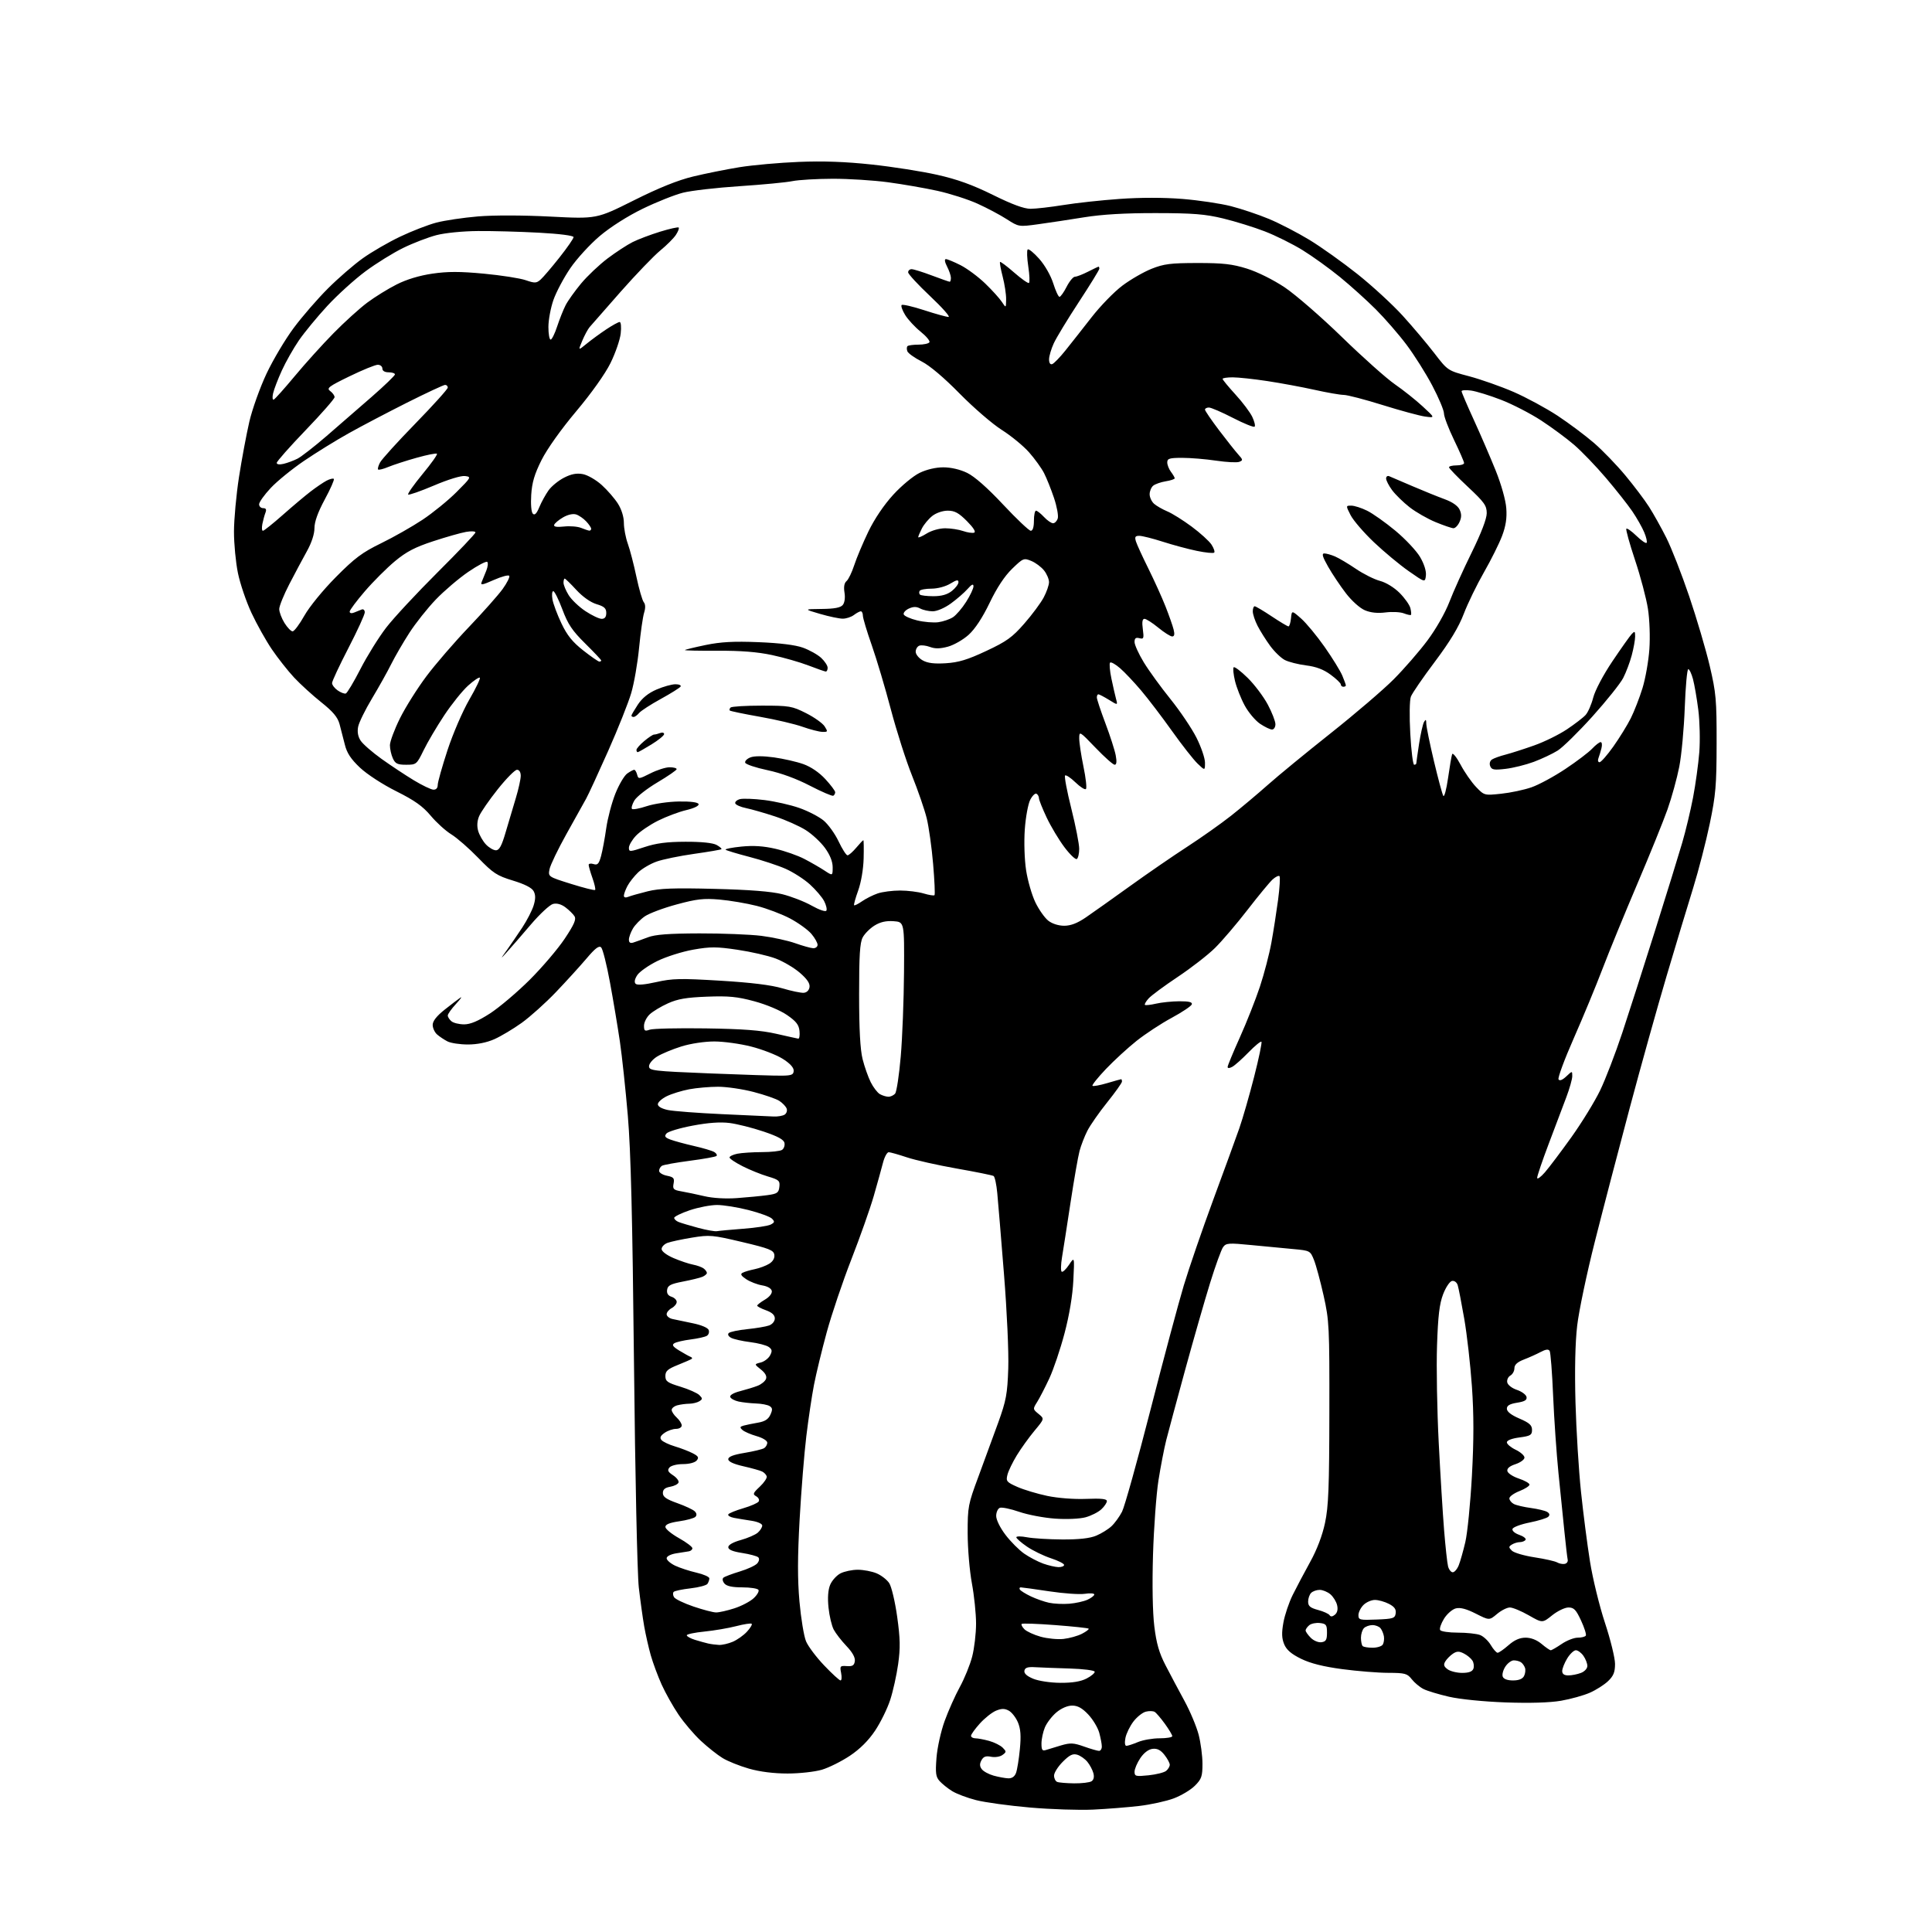 <?xml version="1.0" encoding="UTF-8" standalone="no"?>
<svg 
  version="1.1" 
  xmlns="http://www.w3.org/2000/svg" 
  xmlns:xlink="http://www.w3.org/1999/xlink" 
  xmlns:svg="http://www.w3.org/2000/svg"
  xmlns:rdf="http://www.w3.org/1999/02/22-rdf-syntax-ns#"
  xmlns:cc="http://creativecommons.org/ns#"
  xmlns:dc="http://purl.org/dc/elements/1.1/"
  viewBox="0 0 768 768"
  width="768"
  height="768"
>
<style>svg {background-color: white; }</style>"
<path stroke="none" fill="black" fill-rule="evenodd" d="M434.50,719.35C429.00,719.61 417.72,719.24 409.44,718.52C401.16,717.80 391.52,716.48 388.02,715.58C384.52,714.69 380.25,713.08 378.52,712.01C376.78,710.94 374.55,709.15 373.54,708.04C371.99,706.33 371.80,704.90 372.27,698.76C372.58,694.74 374.03,688.20 375.52,684.10C376.99,680.04 379.71,673.96 381.55,670.60C383.39,667.25 385.60,661.82 386.45,658.54C387.30,655.26 388.00,649.36 388.00,645.42C388.00,641.48 387.25,634.27 386.34,629.38C385.43,624.50 384.67,615.55 384.66,609.50C384.65,598.99 384.84,597.99 388.93,587.00C391.28,580.67 394.82,571.00 396.81,565.50C399.98,556.69 400.45,554.13 400.80,544.00C401.02,537.48 400.28,521.23 399.10,506.50C397.96,492.20 396.76,477.69 396.43,474.26C396.11,470.83 395.45,467.78 394.97,467.48C394.48,467.18 387.88,465.84 380.29,464.51C372.71,463.17 363.80,461.17 360.50,460.06C357.20,458.96 353.95,458.04 353.29,458.02C352.62,458.01 351.59,459.91 350.99,462.25C350.39,464.59 348.73,470.55 347.31,475.50C345.88,480.45 341.89,491.74 338.44,500.59C334.99,509.44 330.58,522.49 328.64,529.59C326.70,536.69 324.42,546.10 323.57,550.50C322.72,554.90 321.35,564.07 320.53,570.87C319.70,577.67 318.51,592.52 317.87,603.87C317.03,618.98 317.01,627.75 317.80,636.65C318.40,643.33 319.57,650.44 320.41,652.44C321.24,654.44 324.49,658.76 327.62,662.04C330.74,665.32 333.67,668.00 334.13,668.00C334.58,668.00 334.68,666.67 334.36,665.05C333.81,662.29 333.96,662.11 336.63,662.30C338.89,662.46 339.56,662.04 339.81,660.32C340.01,658.89 338.86,656.81 336.48,654.32C334.48,652.22 332.20,649.27 331.41,647.78C330.62,646.28 329.69,642.36 329.35,639.07C328.94,635.13 329.16,632.02 330.00,629.99C330.71,628.30 332.55,626.25 334.09,625.45C335.64,624.65 338.74,624.00 340.98,624.00C343.23,624.00 346.59,624.64 348.45,625.42C350.32,626.20 352.58,627.96 353.49,629.34C354.39,630.72 355.81,636.72 356.64,642.67C357.86,651.39 357.93,655.06 357.03,661.50C356.41,665.90 354.99,672.32 353.86,675.77C352.74,679.21 350.04,684.70 347.86,687.97C345.23,691.90 341.86,695.26 337.85,697.94C334.52,700.16 329.51,702.66 326.72,703.49C323.91,704.32 317.80,705.00 313.07,705.00C307.58,705.00 302.05,704.30 297.71,703.06C293.98,701.99 289.26,700.10 287.22,698.84C285.17,697.59 281.30,694.52 278.62,692.03C275.94,689.54 271.95,684.86 269.76,681.64C267.57,678.41 264.53,673.01 263.01,669.64C261.49,666.26 259.55,661.02 258.69,658.00C257.84,654.98 256.66,649.80 256.08,646.50C255.50,643.20 254.53,636.23 253.93,631.00C253.33,625.68 252.48,586.53 252.02,542.00C251.41,483.49 250.76,457.48 249.57,443.50C248.68,433.05 247.26,419.77 246.41,414.00C245.56,408.23 243.80,397.70 242.49,390.61C241.19,383.52 239.60,377.22 238.97,376.61C238.12,375.79 236.62,376.92 233.17,381.00C230.61,384.02 225.13,390.04 221.01,394.36C216.88,398.68 210.74,404.19 207.37,406.61C203.99,409.03 199.10,411.95 196.50,413.10C193.48,414.44 189.67,415.20 186.00,415.20C182.83,415.20 179.18,414.65 177.87,413.97C176.57,413.30 174.71,412.06 173.75,411.22C172.79,410.38 172.00,408.66 172.00,407.41C172.00,405.89 173.58,403.88 176.75,401.36C179.36,399.29 182.18,397.14 183.00,396.59C183.82,396.04 183.04,397.16 181.25,399.09C179.46,401.02 178.00,403.08 178.00,403.68C178.00,404.27 178.66,405.31 179.47,405.98C180.28,406.65 182.55,407.20 184.50,407.20C186.99,407.20 190.06,405.90 194.78,402.86C198.47,400.47 205.57,394.46 210.55,389.51C215.52,384.55 221.79,377.19 224.48,373.15C228.26,367.47 229.14,365.45 228.36,364.20C227.80,363.32 226.18,361.73 224.76,360.67C223.10,359.43 221.34,358.95 219.84,359.33C218.55,359.65 214.57,363.35 211.00,367.54C207.43,371.73 203.21,376.59 201.63,378.33C198.75,381.50 198.75,381.50 201.48,377.69C202.97,375.59 205.74,371.54 207.63,368.69C209.51,365.83 211.54,361.88 212.14,359.90C212.93,357.30 212.92,355.73 212.13,354.25C211.42,352.91 208.57,351.46 203.89,350.04C197.52,348.10 196.04,347.13 190.12,341.03C186.48,337.27 181.67,333.07 179.43,331.69C177.18,330.32 173.49,326.97 171.21,324.25C168.04,320.47 164.83,318.19 157.53,314.54C152.08,311.82 145.88,307.78 143.08,305.14C139.46,301.71 137.89,299.32 137.08,296.00C136.47,293.52 135.52,289.84 134.97,287.82C134.22,285.08 132.36,282.87 127.70,279.16C124.26,276.42 119.41,272.00 116.92,269.34C114.44,266.68 110.46,261.63 108.07,258.12C105.69,254.61 102.04,248.08 99.96,243.62C97.87,239.15 95.45,232.03 94.58,227.79C93.71,223.55 93.00,216.13 93.01,211.29C93.02,206.46 93.91,196.72 95.00,189.65C96.10,182.58 97.95,172.68 99.11,167.65C100.28,162.62 103.37,154.00 105.96,148.50C108.56,143.00 113.43,134.82 116.78,130.33C120.13,125.83 126.22,118.81 130.32,114.71C134.41,110.62 140.66,105.20 144.20,102.68C147.74,100.15 154.44,96.27 159.07,94.07C163.71,91.86 170.20,89.34 173.50,88.48C176.80,87.62 184.22,86.52 190.00,86.03C196.22,85.51 207.98,85.54 218.84,86.10C237.18,87.04 237.18,87.04 251.90,79.68C261.95,74.65 269.46,71.63 275.56,70.16C280.48,68.97 288.77,67.31 294.00,66.46C299.23,65.62 309.80,64.67 317.50,64.36C327.18,63.96 336.12,64.28 346.50,65.40C354.75,66.28 366.45,68.12 372.50,69.48C380.50,71.27 386.55,73.46 394.68,77.47C402.36,81.27 407.05,83.00 409.68,83.00C411.78,82.99 417.65,82.32 422.73,81.50C427.80,80.67 437.88,79.58 445.12,79.07C453.37,78.48 462.68,78.49 470.06,79.08C476.53,79.61 485.21,80.90 489.34,81.96C493.47,83.02 500.27,85.30 504.45,87.04C508.62,88.78 515.85,92.52 520.51,95.35C525.17,98.18 533.78,104.32 539.64,108.98C545.50,113.65 553.57,121.07 557.58,125.48C561.59,129.89 567.26,136.61 570.18,140.41C575.50,147.33 575.50,147.33 584.00,149.57C588.67,150.81 596.64,153.62 601.70,155.81C606.75,158.01 614.63,162.27 619.20,165.28C623.76,168.30 630.28,173.18 633.69,176.13C637.09,179.08 642.68,184.87 646.10,188.99C649.53,193.11 653.77,198.73 655.53,201.49C657.29,204.24 660.38,209.78 662.39,213.78C664.41,217.79 668.50,228.24 671.48,237.02C674.45,245.79 678.13,258.26 679.65,264.73C682.16,275.44 682.41,278.22 682.38,295.50C682.36,312.24 682.03,316.05 679.64,327.50C678.15,334.65 675.18,346.12 673.05,353.00C670.91,359.88 666.16,375.62 662.49,388.00C658.82,400.38 652.22,424.00 647.82,440.50C643.42,457.00 637.19,480.85 633.99,493.50C630.78,506.15 627.61,521.23 626.95,527.00C626.16,533.77 625.93,544.61 626.28,557.50C626.59,568.50 627.57,584.48 628.47,593.00C629.36,601.52 630.97,614.02 632.05,620.76C633.12,627.50 635.80,638.46 638.00,645.11C640.20,651.77 642.00,659.11 642.00,661.42C642.00,664.70 641.40,666.20 639.25,668.26C637.74,669.71 634.48,671.79 632.00,672.88C629.52,673.97 624.37,675.41 620.55,676.07C616.09,676.84 608.22,677.08 598.55,676.74C589.85,676.43 580.34,675.48 576.00,674.48C571.88,673.53 567.30,672.15 565.84,671.40C564.37,670.65 562.28,668.91 561.19,667.52C559.40,665.24 558.52,665.00 551.86,664.98C547.81,664.97 539.58,664.31 533.56,663.51C526.05,662.51 520.93,661.22 517.21,659.40C513.34,657.51 511.42,655.86 510.49,653.63C509.51,651.27 509.43,649.14 510.17,645.00C510.71,641.98 512.38,637.02 513.88,634.00C515.38,630.98 518.51,625.06 520.83,620.86C523.52,616.00 525.66,610.37 526.72,605.36C528.10,598.89 528.40,591.15 528.44,561.50C528.50,527.29 528.38,524.98 526.16,515.04C524.87,509.29 523.15,502.91 522.33,500.87C520.86,497.20 520.74,497.13 514.17,496.53C510.50,496.20 503.00,495.48 497.50,494.94C488.41,494.04 487.39,494.12 486.21,495.73C485.49,496.70 483.16,503.12 481.03,510.00C478.90,516.88 474.45,532.40 471.13,544.50C467.82,556.60 464.43,569.20 463.59,572.50C462.76,575.80 461.37,583.00 460.50,588.50C459.64,594.00 458.67,607.27 458.34,618.00C457.98,629.99 458.18,640.97 458.86,646.50C459.69,653.31 460.78,657.08 463.33,662.00C465.18,665.58 468.54,671.91 470.81,676.07C473.08,680.23 475.62,686.29 476.47,689.53C477.31,692.77 478.00,697.99 478.00,701.13C478.00,706.15 477.63,707.21 474.99,709.85C473.34,711.51 469.54,713.78 466.55,714.90C463.56,716.01 457.37,717.37 452.81,717.90C448.24,718.43 440.00,719.09 434.50,719.35zM427.00,708.91C430.02,708.94 433.12,708.57 433.89,708.09C434.77,707.53 435.04,706.36 434.64,704.86C434.29,703.56 433.22,701.54 432.25,700.36C431.29,699.18 429.48,697.91 428.23,697.53C426.45,697.00 425.18,697.62 422.48,700.32C420.56,702.24 419.00,704.71 419.00,705.82C419.00,706.93 419.56,708.06 420.25,708.34C420.94,708.62 423.98,708.87 427.00,708.91zM400.77,706.91C402.27,706.97 403.34,706.23 403.89,704.75C404.35,703.51 405.03,699.28 405.41,695.34C405.93,690.02 405.73,687.28 404.64,684.67C403.83,682.74 402.19,680.64 400.99,680.00C399.33,679.11 398.14,679.12 395.92,680.03C394.33,680.69 391.44,682.98 389.51,685.12C387.58,687.26 386.00,689.45 386.00,690.00C386.00,690.55 386.79,691.00 387.75,691.01C388.71,691.01 391.17,691.48 393.22,692.04C395.26,692.61 397.67,693.82 398.58,694.72C400.10,696.25 400.10,696.46 398.49,697.63C397.52,698.34 395.52,698.65 393.97,698.34C391.86,697.92 390.93,698.27 390.13,699.76C389.37,701.18 389.41,702.16 390.29,703.30C390.95,704.17 393.07,705.31 395.00,705.85C396.93,706.38 399.52,706.86 400.77,706.91zM456.57,705.71C459.63,705.39 462.78,704.60 463.57,703.94C464.36,703.29 465.00,702.20 465.00,701.51C465.00,700.83 464.05,699.06 462.88,697.58C461.37,695.66 460.02,694.98 458.17,695.19C456.53,695.39 454.72,696.76 453.28,698.90C452.03,700.77 451.00,703.19 451.00,704.29C451.00,706.11 451.48,706.23 456.57,705.71zM415.75,695.66C416.71,695.34 419.43,694.52 421.80,693.82C425.49,692.74 426.77,692.80 430.93,694.28C433.59,695.23 436.27,696.00 436.88,696.00C437.50,696.00 438.00,695.21 437.99,694.25C437.99,693.29 437.52,690.83 436.96,688.78C436.39,686.73 434.42,683.47 432.59,681.53C430.19,678.99 428.41,678.00 426.21,678.00C424.35,678.00 421.90,679.06 419.94,680.70C418.17,682.19 416.11,684.88 415.36,686.67C414.61,688.47 414.00,691.35 414.00,693.08C414.00,695.63 414.33,696.12 415.75,695.66zM447.75,694.00C448.30,694.00 450.37,693.33 452.35,692.50C454.32,691.67 458.20,691.00 460.97,691.00C463.74,691.00 466.00,690.62 466.00,690.15C466.00,689.68 464.68,687.48 463.07,685.25C461.45,683.02 459.63,680.89 459.01,680.51C458.39,680.12 456.81,680.08 455.49,680.41C454.17,680.74 451.95,682.51 450.55,684.34C449.16,686.17 447.73,689.09 447.38,690.83C447.01,692.70 447.16,694.00 447.75,694.00zM421.50,668.95C426.28,668.98 429.58,668.44 431.91,667.25C433.78,666.29 435.24,665.06 435.16,664.53C435.07,663.99 430.61,663.42 425.25,663.26C419.89,663.10 413.71,662.87 411.52,662.74C408.53,662.56 407.47,662.90 407.22,664.12C407.01,665.21 408.17,666.27 410.70,667.32C412.86,668.22 417.52,668.92 421.50,668.95zM601.43,668.00C603.75,668.00 605.23,667.41 605.83,666.25C606.32,665.29 606.50,663.83 606.21,663.00C605.93,662.17 605.21,661.17 604.60,660.77C604.00,660.36 602.72,660.02 601.77,660.02C600.82,660.01 599.31,661.12 598.41,662.49C597.51,663.86 597.04,665.66 597.36,666.49C597.72,667.44 599.24,668.00 601.43,668.00zM623.43,666.00C624.77,666.00 627.02,665.56 628.43,665.02C629.88,664.48 631.00,663.26 631.00,662.25C631.00,661.26 630.30,659.44 629.44,658.22C628.59,657.00 627.23,656.00 626.43,656.00C625.63,656.00 624.08,657.46 622.99,659.25C621.90,661.04 621.01,663.29 621.00,664.25C621.00,665.44 621.78,666.00 623.43,666.00zM581.22,665.00C583.86,665.00 585.26,664.49 585.69,663.36C586.04,662.46 585.87,661.00 585.31,660.11C584.76,659.23 583.23,657.95 581.91,657.29C580.01,656.33 579.12,656.34 577.56,657.37C576.49,658.09 575.14,659.45 574.56,660.39C573.73,661.74 573.93,662.44 575.44,663.56C576.51,664.35 579.11,665.00 581.22,665.00zM595.33,657.00C595.83,657.00 597.77,655.65 599.65,654.00C602.01,651.93 604.12,651.00 606.46,651.00C608.61,651.00 610.93,651.91 612.82,653.50C614.45,654.88 616.09,656.00 616.45,656.00C616.81,656.00 618.76,654.88 620.79,653.50C622.81,652.12 625.68,651.00 627.17,651.00C628.66,651.00 630.11,650.63 630.39,650.18C630.67,649.73 629.81,647.03 628.49,644.18C626.50,639.88 625.65,639.00 623.49,639.00C622.05,639.00 619.14,640.40 617.01,642.11C613.14,645.22 613.14,645.22 607.70,642.11C604.70,640.40 601.33,639.00 600.20,639.00C599.08,639.00 596.77,640.16 595.09,641.58C592.02,644.16 592.02,644.16 586.64,641.44C582.93,639.56 580.48,638.91 578.72,639.36C577.31,639.71 575.20,641.56 574.01,643.48C572.83,645.40 572.14,647.42 572.49,647.98C572.83,648.54 575.99,649.00 579.49,649.00C583.00,649.00 586.98,649.42 588.34,649.94C589.70,650.46 591.63,652.26 592.62,653.94C593.62,655.62 594.84,657.00 595.33,657.00zM545.61,655.00C547.41,655.00 549.23,654.44 549.67,653.75C550.10,653.06 550.30,651.60 550.13,650.50C549.95,649.40 549.34,647.94 548.78,647.25C548.22,646.56 546.78,646.00 545.58,646.00C544.38,646.00 542.86,646.54 542.20,647.20C541.54,647.86 541.00,649.58 541.00,651.03C541.00,652.48 541.30,653.97 541.67,654.33C542.03,654.70 543.81,655.00 545.61,655.00zM285.78,653.88C287.04,653.95 289.51,653.38 291.28,652.63C293.05,651.87 295.59,650.08 296.92,648.63C298.25,647.19 299.10,645.77 298.81,645.48C298.52,645.19 295.76,645.61 292.68,646.41C289.59,647.21 283.91,648.18 280.04,648.57C276.17,648.95 273.00,649.62 273.00,650.05C273.00,650.49 274.46,651.30 276.25,651.86C278.04,652.41 280.40,653.07 281.50,653.32C282.60,653.57 284.53,653.82 285.78,653.88zM525.31,652.81C527.09,652.56 527.50,651.84 527.50,649.00C527.50,645.91 527.17,645.46 524.69,645.18C523.14,645.00 521.23,645.39 520.44,646.05C519.65,646.71 519.00,647.64 519.00,648.12C519.00,648.61 519.93,649.93 521.06,651.06C522.21,652.21 524.09,652.99 525.31,652.81zM422.77,651.50C425.11,651.24 428.42,650.32 430.11,649.44C431.80,648.57 432.99,647.66 432.75,647.42C432.51,647.17 426.54,646.54 419.48,646.00C412.42,645.46 406.42,645.25 406.13,645.53C405.85,645.82 406.34,646.77 407.23,647.66C408.12,648.54 411.01,649.88 413.67,650.62C416.33,651.36 420.42,651.76 422.77,651.50zM547.25,643.79C553.84,643.53 554.53,643.30 554.81,641.31C555.04,639.71 554.30,638.69 552.11,637.56C550.45,636.70 547.95,636.00 546.55,636.00C545.15,636.00 543.10,636.90 542.00,638.00C540.90,639.10 540.00,640.92 540.00,642.04C540.00,643.94 540.52,644.07 547.25,643.79zM530.65,641.87C531.61,641.08 531.92,639.74 531.52,638.07C531.19,636.66 529.98,634.71 528.85,633.75C527.71,632.79 525.79,632.00 524.59,632.00C523.39,632.00 521.86,632.54 521.20,633.20C520.54,633.86 520.00,635.42 520.00,636.66C520.00,638.45 520.83,639.15 523.96,639.99C526.13,640.57 528.20,641.51 528.55,642.08C528.96,642.75 529.68,642.68 530.65,641.87zM284.64,640.97C285.81,640.99 289.08,640.25 291.91,639.34C294.74,638.43 298.19,636.62 299.58,635.33C300.97,634.05 301.84,632.54 301.50,632.00C301.16,631.45 298.26,631.00 295.06,631.00C291.04,631.00 288.85,630.52 287.96,629.46C287.22,628.56 287.06,627.59 287.59,627.14C288.09,626.72 291.04,625.61 294.14,624.67C297.24,623.73 300.35,622.28 301.05,621.44C301.80,620.53 301.95,619.56 301.41,619.05C300.91,618.58 298.02,617.80 295.00,617.33C291.24,616.75 289.50,616.02 289.50,615.02C289.50,614.13 291.42,613.03 294.50,612.18C297.25,611.41 300.29,610.09 301.25,609.24C302.21,608.39 303.00,607.12 303.00,606.43C303.00,605.72 301.16,604.90 298.75,604.53C296.41,604.18 293.26,603.66 291.74,603.37C290.22,603.07 289.22,602.45 289.51,601.98C289.80,601.52 292.48,600.42 295.47,599.55C298.45,598.68 301.21,597.47 301.59,596.86C301.97,596.24 301.53,595.32 300.61,594.80C299.13,593.98 299.31,593.52 302.06,590.95C303.77,589.34 305.00,587.49 304.78,586.84C304.56,586.18 303.73,585.32 302.94,584.94C302.15,584.55 298.80,583.61 295.50,582.86C291.57,581.97 289.50,581.00 289.50,580.06C289.50,579.06 291.50,578.28 296.00,577.54C299.57,576.94 303.06,576.10 303.75,575.67C304.44,575.24 305.00,574.25 305.00,573.48C305.00,572.69 303.15,571.56 300.75,570.88C298.41,570.21 295.89,569.12 295.14,568.44C294.00,567.41 294.09,567.12 295.64,566.69C296.66,566.41 299.21,565.89 301.30,565.53C304.03,565.07 305.41,564.19 306.24,562.37C307.16,560.35 307.10,559.68 305.94,558.94C305.15,558.44 302.70,557.97 300.50,557.90C298.30,557.82 295.19,557.48 293.58,557.13C291.98,556.78 290.49,555.96 290.27,555.31C290.03,554.60 291.63,553.66 294.19,553.01C296.56,552.40 299.71,551.44 301.18,550.86C302.65,550.29 304.14,549.07 304.49,548.16C304.91,547.07 304.22,545.79 302.46,544.39C299.80,542.27 299.80,542.27 302.37,541.62C303.79,541.27 305.46,540.00 306.10,538.82C307.04,537.06 306.95,536.43 305.59,535.44C304.67,534.77 301.35,533.90 298.21,533.51C295.07,533.12 291.66,532.35 290.64,531.81C289.54,531.22 289.15,530.45 289.69,529.91C290.18,529.42 293.49,528.72 297.04,528.36C300.59,528.00 304.51,527.34 305.75,526.88C307.04,526.40 308.00,525.21 308.00,524.09C308.00,522.76 306.88,521.72 304.50,520.86C302.57,520.17 301.00,519.34 301.00,519.01C301.00,518.69 302.38,517.62 304.06,516.63C305.88,515.55 306.98,514.16 306.80,513.18C306.60,512.17 305.12,511.31 302.99,510.96C301.07,510.64 298.23,509.55 296.67,508.53C294.61,507.17 294.20,506.47 295.17,505.95C295.90,505.55 298.07,504.91 300.00,504.52C301.93,504.12 304.54,503.14 305.81,502.34C307.28,501.41 308.01,500.11 307.81,498.78C307.54,496.97 305.78,496.27 295.00,493.72C283.19,490.93 282.09,490.83 275.06,491.98C270.97,492.65 266.58,493.59 265.31,494.07C264.04,494.56 263.00,495.65 263.00,496.51C263.00,497.42 264.98,498.92 267.75,500.11C270.36,501.23 273.85,502.40 275.50,502.71C277.15,503.03 279.06,503.72 279.75,504.26C280.44,504.80 281.00,505.59 281.00,506.02C281.00,506.44 280.21,507.12 279.25,507.54C278.29,507.95 274.80,508.81 271.50,509.44C266.60,510.38 265.44,510.98 265.19,512.71C264.98,514.13 265.56,515.04 266.94,515.48C268.07,515.84 269.00,516.76 269.00,517.53C269.00,518.30 268.10,519.41 267.00,520.00C265.90,520.59 265.00,521.68 265.00,522.43C265.00,523.17 266.01,524.02 267.25,524.31C268.49,524.60 272.12,525.36 275.31,526.00C278.74,526.69 281.37,527.79 281.71,528.69C282.03,529.52 281.71,530.56 280.99,531.00C280.28,531.45 277.40,532.09 274.59,532.45C271.78,532.80 268.85,533.48 268.07,533.95C266.98,534.63 267.44,535.30 270.08,536.91C271.96,538.05 273.95,539.16 274.50,539.36C275.05,539.56 275.27,539.92 275.00,540.15C274.73,540.38 272.25,541.47 269.50,542.57C265.42,544.20 264.50,545.01 264.50,546.99C264.50,549.09 265.32,549.67 270.50,551.24C273.80,552.25 277.17,553.75 278.00,554.57C279.33,555.91 279.33,556.18 278.00,557.02C277.18,557.54 275.38,557.98 274.00,558.00C272.62,558.01 270.49,558.30 269.25,558.63C268.01,558.96 267.00,559.79 267.00,560.46C267.00,561.14 267.90,562.50 269.00,563.50C270.10,564.50 271.00,565.92 271.00,566.65C271.00,567.39 269.98,568.00 268.72,568.00C267.47,568.00 265.42,568.72 264.17,569.59C262.52,570.75 262.19,571.52 262.94,572.43C263.51,573.11 265.89,574.25 268.24,574.95C270.58,575.65 273.77,576.87 275.32,577.67C277.61,578.85 277.92,579.39 276.95,580.56C276.25,581.40 273.98,582.00 271.50,582.00C269.11,582.00 266.74,582.60 266.10,583.37C265.21,584.45 265.52,585.11 267.54,586.44C268.96,587.37 269.95,588.66 269.73,589.31C269.51,589.97 268.02,590.73 266.42,591.01C264.34,591.37 263.50,592.09 263.50,593.51C263.50,595.02 264.86,595.97 269.23,597.52C272.38,598.64 275.50,600.10 276.18,600.78C276.97,601.57 277.06,602.34 276.42,602.98C275.89,603.51 272.98,604.31 269.97,604.74C266.22,605.28 264.50,605.98 264.50,606.98C264.50,607.78 266.95,609.79 269.94,611.46C272.93,613.13 275.31,614.95 275.24,615.50C275.17,616.05 274.52,616.58 273.80,616.68C273.09,616.78 270.81,617.14 268.75,617.48C266.59,617.83 265.00,618.66 265.00,619.43C265.00,620.17 266.52,621.49 268.38,622.38C270.24,623.26 274.06,624.51 276.88,625.16C279.70,625.81 281.99,626.83 281.98,627.42C281.98,628.01 281.64,628.99 281.23,629.60C280.83,630.20 277.81,631.01 274.51,631.39C271.22,631.76 268.20,632.40 267.81,632.79C267.41,633.19 267.47,634.14 267.94,634.90C268.41,635.66 271.87,637.33 275.64,638.61C279.42,639.90 283.46,640.96 284.64,640.97zM425.05,637.51C427.55,637.31 430.81,636.59 432.30,635.91C433.78,635.23 435.00,634.30 435.00,633.83C435.00,633.36 433.31,633.24 431.25,633.56C429.19,633.88 422.81,633.44 417.07,632.57C411.34,631.71 406.25,631.00 405.76,631.00C405.28,631.00 405.13,631.40 405.42,631.88C405.72,632.36 407.66,633.57 409.73,634.56C411.81,635.55 415.07,636.71 417.00,637.12C418.93,637.54 422.55,637.71 425.05,637.51zM577.49,625.00C578.19,625.00 579.25,623.76 579.86,622.25C580.47,620.74 581.65,616.58 582.49,613.00C583.33,609.42 584.51,597.55 585.11,586.61C585.89,572.31 585.89,562.34 585.11,551.11C584.51,542.53 583.14,530.40 582.05,524.17C580.97,517.95 579.80,511.96 579.46,510.87C579.10,509.74 578.13,509.02 577.19,509.20C576.29,509.38 574.71,511.74 573.65,514.51C572.20,518.33 571.63,523.12 571.24,534.91C570.95,543.38 571.26,560.70 571.91,573.41C572.56,586.11 573.53,601.84 574.06,608.37C574.59,614.90 575.29,621.31 575.62,622.62C575.95,623.93 576.79,625.00 577.49,625.00zM420.75,622.96C421.99,622.98 423.00,622.59 423.00,622.08C423.00,621.57 420.64,620.38 417.75,619.43C414.86,618.48 410.59,616.40 408.25,614.81C405.91,613.21 404.00,611.54 404.00,611.09C404.00,610.64 405.91,610.64 408.25,611.09C410.59,611.54 416.90,611.93 422.28,611.96C428.94,611.99 433.25,611.51 435.77,610.45C437.81,609.60 440.54,607.91 441.83,606.70C443.13,605.49 445.02,602.89 446.03,600.92C447.04,598.95 452.13,580.73 457.34,560.42C462.55,540.11 468.50,517.88 470.57,511.00C472.64,504.12 477.90,488.82 482.26,477.00C486.63,465.18 491.30,452.35 492.65,448.50C494.00,444.65 496.64,435.46 498.53,428.07C500.42,420.68 501.73,414.40 501.44,414.11C501.15,413.82 498.83,415.73 496.28,418.35C493.73,420.97 490.83,423.56 489.82,424.09C488.70,424.70 488.00,424.71 488.00,424.12C488.00,423.60 490.20,418.30 492.88,412.34C495.56,406.38 499.14,397.32 500.84,392.20C502.53,387.09 504.58,379.22 505.40,374.70C506.22,370.19 507.41,362.54 508.06,357.70C508.70,352.85 508.95,348.62 508.62,348.28C508.28,347.95 507.06,348.54 505.89,349.59C504.73,350.64 500.25,356.06 495.94,361.64C491.63,367.22 485.79,374.06 482.96,376.85C480.13,379.64 473.46,384.81 468.15,388.35C462.84,391.89 457.64,395.73 456.59,396.90C455.54,398.06 454.88,399.21 455.12,399.45C455.36,399.69 457.34,399.48 459.53,398.97C461.71,398.46 465.90,398.04 468.83,398.02C472.66,398.01 474.05,398.35 473.76,399.25C473.54,399.94 469.93,402.35 465.74,404.62C461.54,406.88 455.28,411.00 451.81,413.76C448.34,416.52 442.86,421.55 439.63,424.94C436.41,428.33 434.00,431.33 434.28,431.62C434.57,431.90 437.18,431.43 440.08,430.57C442.99,429.71 445.51,429.00 445.68,429.00C445.86,429.00 446.00,429.42 446.00,429.94C446.00,430.46 443.36,434.17 440.14,438.19C436.91,442.21 433.36,447.30 432.24,449.51C431.12,451.71 429.73,455.31 429.14,457.51C428.55,459.70 426.94,468.93 425.56,478.00C424.18,487.07 422.66,496.88 422.17,499.78C421.69,502.68 421.63,505.27 422.05,505.53C422.46,505.79 423.78,504.54 424.97,502.75C427.14,499.50 427.14,499.50 426.67,509.00C426.37,515.04 425.10,522.68 423.17,530.00C421.50,536.33 418.77,544.42 417.09,548.00C415.42,551.58 413.25,555.77 412.28,557.32C410.53,560.09 410.55,560.18 412.85,562.06C415.20,563.98 415.20,563.98 411.23,568.74C409.05,571.36 405.89,575.75 404.21,578.50C402.53,581.25 400.84,584.74 400.47,586.26C399.83,588.80 400.14,589.18 404.42,591.07C406.97,592.20 412.31,593.80 416.28,594.64C420.53,595.53 426.90,596.02 431.75,595.83C437.72,595.59 440.00,595.83 440.00,596.71C440.00,597.38 439.01,598.85 437.79,599.98C436.58,601.11 433.77,602.53 431.54,603.14C429.21,603.77 424.08,604.00 419.43,603.68C414.99,603.37 408.56,602.15 405.14,600.97C401.72,599.79 398.26,599.07 397.46,599.38C396.66,599.69 396.00,601.14 396.00,602.61C396.00,604.15 397.57,607.34 399.72,610.15C401.76,612.83 405.11,616.19 407.16,617.61C409.22,619.04 412.61,620.81 414.70,621.56C416.79,622.30 419.51,622.93 420.75,622.96zM622.00,621.67C622.83,621.51 623.36,620.76 623.18,619.99C623.01,619.22 622.43,614.30 621.90,609.05C621.36,603.80 620.29,593.20 619.51,585.50C618.74,577.80 617.78,563.99 617.39,554.81C617.01,545.63 616.38,537.62 616.01,537.01C615.53,536.23 614.46,536.36 612.41,537.45C610.81,538.30 607.81,539.65 605.75,540.44C603.15,541.45 602.00,542.51 602.00,543.90C602.00,545.00 601.28,546.30 600.40,546.80C599.52,547.29 598.95,548.51 599.15,549.51C599.35,550.53 601.02,551.84 603.00,552.50C604.92,553.15 606.64,554.41 606.82,555.32C607.06,556.54 606.11,557.12 603.07,557.60C600.11,558.08 599.00,558.73 599.00,560.00C599.00,561.15 600.73,562.50 604.00,563.90C607.97,565.61 609.00,566.54 609.00,568.40C609.00,570.46 608.39,570.82 604.00,571.41C600.95,571.81 599.00,572.57 599.00,573.35C599.00,574.05 600.58,575.38 602.50,576.30C604.42,577.22 606.00,578.62 606.00,579.41C606.00,580.20 604.40,581.37 602.45,582.02C600.10,582.79 598.99,583.72 599.20,584.76C599.36,585.63 601.41,586.97 603.75,587.75C606.09,588.53 608.00,589.62 608.00,590.16C608.00,590.71 606.20,591.87 604.00,592.73C601.80,593.60 600.00,594.89 600.00,595.62C600.00,596.34 600.79,597.34 601.75,597.85C602.71,598.36 605.77,599.08 608.55,599.45C611.32,599.83 614.25,600.53 615.04,601.02C616.01,601.62 616.15,602.25 615.47,602.93C614.92,603.48 611.58,604.51 608.06,605.22C604.54,605.92 601.47,607.07 601.24,607.77C601.00,608.49 602.15,609.51 603.91,610.12C605.61,610.71 606.75,611.60 606.44,612.10C606.13,612.59 605.12,613.01 604.19,613.02C603.26,613.02 601.83,613.46 601.00,613.98C599.67,614.82 599.67,615.09 601.00,616.42C601.83,617.24 605.88,618.43 610.00,619.06C614.12,619.69 618.17,620.60 619.00,621.09C619.83,621.57 621.17,621.83 622.00,621.67zM285.00,489.41C285.82,489.26 290.55,488.82 295.50,488.44C300.45,488.07 305.34,487.32 306.37,486.78C307.96,485.95 308.03,485.60 306.85,484.42C306.09,483.66 301.91,482.13 297.57,481.02C293.23,479.91 287.59,479.00 285.03,479.00C282.48,479.00 277.60,479.94 274.19,481.09C270.79,482.24 268.00,483.61 268.00,484.12C268.00,484.64 268.79,485.38 269.75,485.76C270.71,486.15 274.20,487.19 277.50,488.08C280.80,488.97 284.18,489.57 285.00,489.41zM293.00,476.26C297.12,475.96 302.52,475.44 305.00,475.10C308.95,474.56 309.54,474.16 309.81,471.80C310.09,469.37 309.66,468.98 305.24,467.66C302.55,466.87 298.02,465.03 295.18,463.59C292.33,462.15 290.00,460.58 290.00,460.11C290.00,459.64 291.41,458.97 293.12,458.62C294.84,458.28 299.23,457.99 302.88,457.98C306.52,457.98 310.11,457.58 310.85,457.11C311.59,456.64 312.04,455.41 311.85,454.38C311.60,453.02 309.28,451.75 303.50,449.80C299.10,448.32 293.04,446.79 290.03,446.41C286.35,445.94 281.55,446.28 275.32,447.46C270.24,448.41 265.56,449.82 264.93,450.58C264.02,451.68 264.33,452.18 266.48,452.99C267.96,453.55 272.17,454.70 275.83,455.54C279.50,456.37 283.16,457.47 283.97,457.97C284.78,458.48 285.16,459.17 284.82,459.51C284.49,459.85 279.72,460.71 274.24,461.42C268.75,462.14 263.75,463.03 263.13,463.42C262.51,463.80 262.00,464.71 262.00,465.43C262.00,466.16 263.40,467.03 265.12,467.37C267.79,467.91 268.17,468.35 267.76,470.48C267.34,472.67 267.70,473.04 270.89,473.59C272.88,473.93 276.98,474.79 280.00,475.50C283.35,476.29 288.43,476.59 293.00,476.26zM614.14,466.00C615.81,464.07 620.56,457.77 624.69,452.00C628.81,446.23 633.92,437.90 636.05,433.50C638.18,429.10 642.16,418.75 644.90,410.50C647.63,402.25 653.55,383.80 658.05,369.50C662.55,355.20 667.35,339.68 668.71,335.00C670.08,330.32 672.02,322.23 673.02,317.00C674.02,311.77 675.13,303.68 675.50,299.00C675.86,294.32 675.68,286.75 675.10,282.18C674.52,277.60 673.56,272.09 672.98,269.93C672.40,267.77 671.55,266.00 671.11,266.00C670.66,266.00 670.03,272.86 669.72,281.25C669.41,289.64 668.43,300.24 667.53,304.81C666.63,309.39 664.53,317.01 662.86,321.75C661.18,326.49 655.77,339.85 650.83,351.43C645.89,363.02 639.70,378.12 637.07,385.00C634.45,391.88 629.28,404.36 625.59,412.74C621.89,421.13 619.18,428.48 619.54,429.07C619.97,429.77 621.06,429.35 622.61,427.90C625.00,425.65 625.00,425.65 625.00,427.78C625.00,428.95 623.93,432.74 622.62,436.20C621.31,439.67 618.16,448.00 615.62,454.73C613.08,461.45 611.02,467.53 611.04,468.23C611.06,468.93 612.46,467.93 614.14,466.00zM307.50,443.83C309.15,443.91 311.13,443.57 311.90,443.09C312.66,442.60 313.03,441.51 312.70,440.66C312.37,439.81 311.07,438.45 309.80,437.62C308.54,436.80 303.93,435.20 299.56,434.07C295.20,432.93 288.84,432.00 285.45,432.00C282.05,432.00 276.87,432.46 273.94,433.01C271.01,433.57 267.01,434.80 265.05,435.76C263.10,436.72 261.50,438.15 261.50,438.96C261.50,439.85 263.05,440.73 265.50,441.25C267.70,441.71 277.38,442.45 287.00,442.89C296.62,443.34 305.85,443.76 307.50,443.83zM353.13,435.97C354.02,435.99 355.24,435.42 355.83,434.71C356.42,434.00 357.42,427.36 358.06,419.96C358.70,412.56 359.28,397.50 359.36,386.50C359.50,366.50 359.50,366.50 355.21,366.19C352.23,365.98 349.93,366.50 347.65,367.91C345.85,369.02 343.73,371.14 342.94,372.62C341.82,374.71 341.50,379.85 341.51,395.41C341.51,409.14 341.95,417.24 342.89,421.00C343.65,424.02 345.11,428.16 346.13,430.20C347.15,432.23 348.78,434.35 349.74,434.92C350.71,435.48 352.23,435.95 353.13,435.97zM311.00,427.59C314.77,427.52 315.50,427.18 315.50,425.54C315.50,424.30 313.86,422.57 311.00,420.81C308.52,419.28 302.94,417.13 298.59,416.02C294.24,414.91 287.65,414.00 283.95,414.00C280.03,414.00 274.55,414.83 270.86,415.98C267.36,417.07 263.04,418.87 261.25,419.97C259.45,421.08 258.00,422.81 258.00,423.84C258.00,425.60 259.56,425.78 282.25,426.70C295.59,427.24 308.52,427.65 311.00,427.59zM317.31,412.88C317.76,412.95 317.99,411.58 317.81,409.84C317.57,407.37 316.49,405.98 312.83,403.47C310.15,401.63 304.63,399.31 299.88,398.03C293.08,396.19 289.71,395.86 281.05,396.19C272.86,396.50 269.38,397.10 265.51,398.85C262.77,400.08 259.51,402.05 258.26,403.22C257.02,404.39 256.00,406.43 256.00,407.74C256.00,409.80 256.32,410.02 258.25,409.32C259.49,408.87 269.50,408.64 280.50,408.80C295.41,409.02 302.54,409.57 308.50,410.93C312.90,411.94 316.87,412.81 317.31,412.88zM319.50,394.65C320.71,394.56 321.62,393.66 321.80,392.37C322.01,390.90 320.81,389.14 317.88,386.63C315.56,384.64 311.23,382.11 308.27,381.00C305.31,379.89 298.52,378.34 293.19,377.55C284.85,376.31 282.39,376.30 275.58,377.50C271.23,378.27 264.80,380.30 261.30,382.02C257.81,383.74 254.22,386.27 253.32,387.63C252.29,389.21 252.05,390.45 252.67,391.07C253.28,391.68 256.24,391.44 260.90,390.39C267.27,388.95 270.44,388.88 286.34,389.84C298.57,390.58 306.62,391.57 311.00,392.88C314.57,393.94 318.40,394.74 319.50,394.65zM323.25,376.93C324.21,376.97 325.00,376.36 325.00,375.58C325.00,374.79 323.90,372.84 322.55,371.24C321.20,369.64 317.41,366.90 314.12,365.14C310.82,363.39 304.84,361.12 300.81,360.10C296.79,359.08 290.12,357.95 286.00,357.59C279.71,357.05 276.97,357.36 269.00,359.52C263.77,360.93 258.08,363.06 256.34,364.25C254.61,365.44 252.47,367.62 251.59,369.11C250.72,370.59 250.00,372.58 250.00,373.52C250.00,374.69 250.55,375.06 251.75,374.68C252.71,374.38 255.30,373.45 257.50,372.61C260.47,371.48 265.74,371.08 278.03,371.04C287.12,371.02 298.19,371.46 302.64,372.01C307.08,372.57 313.15,373.89 316.11,374.94C319.08,375.99 322.29,376.89 323.25,376.93zM423.03,368.00C425.65,368.00 428.27,366.99 431.65,364.68C434.32,362.86 442.17,357.29 449.09,352.31C456.02,347.32 466.29,340.25 471.93,336.60C477.56,332.94 485.40,327.40 489.34,324.29C493.28,321.18 499.88,315.64 504.00,311.98C508.12,308.31 519.38,299.08 529.00,291.45C538.62,283.82 549.88,274.19 554.01,270.04C558.14,265.89 564.16,258.97 567.38,254.66C570.79,250.11 574.45,243.68 576.14,239.31C577.73,235.17 581.72,226.32 585.02,219.63C588.83,211.86 591.00,206.21 591.00,204.00C591.00,200.98 590.04,199.64 583.50,193.52C579.37,189.66 575.99,186.16 576.00,185.75C576.00,185.34 577.35,185.00 579.00,185.00C580.65,185.00 582.00,184.58 582.00,184.07C582.00,183.57 580.20,179.43 578.00,174.88C575.80,170.33 574.00,165.59 574.00,164.35C574.00,163.10 571.91,158.13 569.36,153.29C566.82,148.46 562.20,141.14 559.11,137.03C556.03,132.93 550.54,126.61 546.91,122.98C543.29,119.36 536.89,113.59 532.69,110.16C528.49,106.73 521.79,101.90 517.80,99.44C513.81,96.98 507.02,93.61 502.73,91.96C498.43,90.30 491.00,88.00 486.21,86.84C479.05,85.11 474.30,84.73 459.50,84.71C447.27,84.69 438.14,85.22 431.00,86.37C425.23,87.30 417.01,88.55 412.74,89.13C405.00,90.20 404.97,90.19 400.21,87.14C397.59,85.45 392.35,82.67 388.57,80.96C384.80,79.25 377.61,76.95 372.60,75.85C367.60,74.75 358.77,73.22 353.00,72.45C347.23,71.67 337.32,71.05 331.00,71.06C324.68,71.08 317.48,71.50 315.00,72.00C312.52,72.51 303.07,73.41 294.00,74.01C284.93,74.60 274.80,75.77 271.50,76.60C268.20,77.43 261.00,80.30 255.50,82.97C249.48,85.90 242.68,90.22 238.42,93.82C234.53,97.11 229.24,102.89 226.68,106.65C224.11,110.42 221.11,116.08 220.00,119.23C218.90,122.37 218.00,127.21 218.00,129.98C218.00,132.74 218.40,135.00 218.88,135.00C219.37,135.00 220.54,132.64 221.48,129.76C222.43,126.88 223.94,123.08 224.85,121.31C225.76,119.54 228.53,115.67 231.00,112.69C233.47,109.72 238.20,105.25 241.50,102.75C244.80,100.26 249.30,97.32 251.50,96.22C253.70,95.12 258.61,93.27 262.40,92.10C266.20,90.93 269.52,90.19 269.79,90.45C270.05,90.72 269.56,92.03 268.68,93.37C267.81,94.70 265.01,97.50 262.47,99.58C259.93,101.66 252.86,109.02 246.75,115.93C240.65,122.84 235.08,129.19 234.37,130.04C233.66,130.88 232.34,133.34 231.44,135.49C229.80,139.41 229.80,139.41 233.15,136.67C234.99,135.16 238.50,132.59 240.95,130.96C243.39,129.33 245.81,128.00 246.33,128.00C246.84,128.00 247.03,130.04 246.74,132.58C246.46,135.09 244.63,140.38 242.68,144.33C240.55,148.64 235.10,156.31 229.05,163.50C223.03,170.66 217.48,178.47 215.27,182.87C212.47,188.46 211.48,191.79 211.17,196.70C210.93,200.46 211.20,203.60 211.81,204.21C212.55,204.95 213.33,204.16 214.40,201.57C215.25,199.54 216.90,196.55 218.06,194.92C219.22,193.29 221.99,191.03 224.21,189.89C227.13,188.40 229.22,188.01 231.69,188.47C233.58,188.82 236.96,190.77 239.20,192.80C241.45,194.83 244.34,198.17 245.64,200.22C247.08,202.50 248.00,205.49 248.00,207.85C248.00,210.00 248.70,213.72 249.56,216.12C250.43,218.53 251.97,224.47 252.99,229.31C254.02,234.16 255.33,238.69 255.91,239.39C256.59,240.21 256.64,241.67 256.04,243.58C255.54,245.18 254.64,251.45 254.05,257.50C253.47,263.55 252.06,271.65 250.92,275.50C249.79,279.35 245.67,289.70 241.76,298.50C237.85,307.30 233.91,315.85 232.99,317.50C232.08,319.15 228.57,325.45 225.19,331.50C221.81,337.55 218.78,343.85 218.45,345.50C217.87,348.50 217.87,348.50 226.99,351.36C232.01,352.93 236.32,354.02 236.57,353.77C236.82,353.52 236.34,351.39 235.51,349.03C234.68,346.68 234.00,344.32 234.00,343.81C234.00,343.29 234.88,343.14 235.94,343.48C237.54,343.99 238.07,343.42 238.93,340.30C239.50,338.21 240.43,333.23 240.99,329.23C241.56,325.23 243.20,319.03 244.63,315.46C246.06,311.88 248.18,308.29 249.34,307.48C250.50,306.66 251.74,306.00 252.11,306.00C252.47,306.00 252.99,306.86 253.27,307.92C253.75,309.77 253.95,309.75 258.56,307.42C261.19,306.09 264.61,305.00 266.17,305.00C267.73,305.00 268.99,305.34 268.98,305.75C268.96,306.16 265.54,308.52 261.36,311.00C257.18,313.48 253.05,316.72 252.17,318.21C251.30,319.70 250.87,321.21 251.23,321.56C251.58,321.91 254.23,321.42 257.11,320.46C260.01,319.50 265.70,318.67 269.83,318.61C274.61,318.54 277.44,318.91 277.70,319.64C277.93,320.31 275.92,321.29 272.80,322.03C269.88,322.71 264.82,324.62 261.54,326.26C258.26,327.90 254.32,330.59 252.79,332.23C251.25,333.87 250.00,336.02 250.00,337.00C250.00,338.69 250.35,338.67 256.25,336.71C260.87,335.18 265.11,334.63 272.50,334.61C278.84,334.59 283.36,335.06 284.84,335.87C286.12,336.58 286.99,337.34 286.78,337.56C286.56,337.77 281.69,338.61 275.94,339.42C270.20,340.23 263.48,341.61 261.01,342.49C258.55,343.36 255.24,345.30 253.67,346.79C252.11,348.28 250.19,350.72 249.41,352.20C248.63,353.69 248.00,355.42 248.00,356.06C248.00,356.76 248.68,356.94 249.75,356.50C250.71,356.11 254.20,355.12 257.50,354.30C262.21,353.14 267.89,352.93 284.00,353.34C298.01,353.69 306.56,354.36 311.00,355.47C314.57,356.36 319.84,358.41 322.70,360.03C325.60,361.66 328.16,362.54 328.49,362.01C328.82,361.49 328.42,359.77 327.61,358.20C326.79,356.63 324.24,353.65 321.94,351.56C319.64,349.48 315.29,346.69 312.28,345.36C309.26,344.03 302.79,341.90 297.90,340.63C293.00,339.36 288.74,338.07 288.44,337.77C288.13,337.46 290.95,336.91 294.70,336.53C299.50,336.05 303.52,336.31 308.27,337.41C311.98,338.27 317.15,340.09 319.76,341.45C322.37,342.81 325.96,344.88 327.75,346.06C331.00,348.20 331.00,348.20 331.00,344.75C331.00,342.49 329.95,339.85 327.96,337.10C326.29,334.79 322.85,331.59 320.32,329.99C317.79,328.38 312.30,325.94 308.11,324.55C303.92,323.17 298.73,321.68 296.57,321.24C294.41,320.80 292.48,319.95 292.28,319.35C292.08,318.75 292.92,317.99 294.14,317.67C295.36,317.36 299.76,317.52 303.93,318.04C308.09,318.56 314.31,319.97 317.74,321.18C321.18,322.38 325.50,324.62 327.36,326.14C329.21,327.67 331.91,331.41 333.35,334.46C334.79,337.51 336.39,340.00 336.90,340.00C337.41,340.00 338.96,338.65 340.35,337.00C341.73,335.35 343.01,334.00 343.19,334.00C343.36,334.00 343.41,337.26 343.31,341.25C343.20,345.50 342.30,350.78 341.14,354.00C340.05,357.02 339.32,359.65 339.52,359.85C339.72,360.05 341.15,359.34 342.69,358.26C344.24,357.19 347.03,355.79 348.90,355.15C350.77,354.52 354.77,354.00 357.78,354.00C360.80,354.00 365.01,354.52 367.14,355.16C369.27,355.80 371.22,356.11 371.48,355.85C371.74,355.60 371.49,350.01 370.93,343.44C370.38,336.87 369.22,328.69 368.38,325.25C367.53,321.81 364.89,314.16 362.52,308.25C360.15,302.34 356.38,290.52 354.13,282.00C351.89,273.48 348.47,262.00 346.54,256.50C344.60,251.00 343.02,245.71 343.01,244.75C343.00,243.79 342.64,243.00 342.19,243.00C341.75,243.00 340.51,243.66 339.44,244.47C338.37,245.28 336.38,245.93 335.00,245.93C333.62,245.93 329.57,245.08 326.00,244.04C319.50,242.14 319.50,242.14 326.63,242.07C331.69,242.02 334.12,241.56 335.01,240.49C335.76,239.58 336.04,237.62 335.70,235.55C335.33,233.29 335.61,231.74 336.52,230.98C337.27,230.36 338.64,227.52 339.57,224.67C340.49,221.83 343.02,215.82 345.19,211.31C347.65,206.23 351.40,200.68 355.09,196.65C358.37,193.06 363.05,189.18 365.57,187.97C368.35,186.62 372.00,185.77 375.00,185.77C378.01,185.77 381.66,186.62 384.46,187.98C387.40,189.41 392.52,193.91 398.77,200.59C404.12,206.30 409.06,210.98 409.75,210.99C410.54,211.00 411.00,209.54 411.00,207.00C411.00,204.80 411.37,203.00 411.83,203.00C412.28,203.00 413.71,204.12 415.00,205.50C416.29,206.88 417.91,208.00 418.61,208.00C419.30,208.00 420.14,207.14 420.47,206.09C420.81,205.03 420.13,201.35 418.97,197.91C417.81,194.46 416.04,190.04 415.03,188.07C414.03,186.11 411.35,182.40 409.09,179.83C406.82,177.26 401.94,173.25 398.24,170.91C394.53,168.57 387.00,162.07 381.49,156.47C375.26,150.12 369.56,145.30 366.37,143.69C363.55,142.26 361.00,140.44 360.69,139.64C360.39,138.85 360.41,137.93 360.74,137.60C361.06,137.27 363.03,137.00 365.11,137.00C367.18,137.00 369.14,136.58 369.46,136.06C369.78,135.55 368.21,133.66 365.98,131.86C363.74,130.06 360.98,127.09 359.84,125.25C358.70,123.40 358.06,121.61 358.42,121.25C358.77,120.90 362.79,121.82 367.34,123.30C371.89,124.79 376.27,125.99 377.06,125.99C377.85,125.98 374.56,122.26 369.75,117.73C364.94,113.20 361.00,108.93 361.00,108.25C361.00,107.56 361.62,107.00 362.38,107.00C363.14,107.00 366.75,108.12 370.40,109.50C374.06,110.88 377.26,112.00 377.52,112.00C377.79,112.00 378.00,111.30 378.00,110.45C378.00,109.60 377.31,107.57 376.47,105.95C375.55,104.17 375.37,103.00 376.01,103.00C376.59,103.00 379.21,104.09 381.83,105.41C384.44,106.74 388.84,110.00 391.60,112.66C394.36,115.32 397.35,118.62 398.25,120.00C399.90,122.50 399.90,122.50 399.95,118.97C399.98,117.03 399.36,112.98 398.58,109.97C397.80,106.96 397.33,104.34 397.53,104.13C397.74,103.93 400.26,105.82 403.13,108.33C406.00,110.84 408.65,112.71 409.02,112.49C409.39,112.26 409.27,109.32 408.76,105.95C408.25,102.59 408.14,99.53 408.52,99.17C408.89,98.80 410.95,100.46 413.08,102.86C415.33,105.38 417.68,109.50 418.67,112.61C419.60,115.57 420.72,118.00 421.16,118.00C421.60,118.00 422.88,116.20 424.00,114.00C425.12,111.80 426.61,110.00 427.31,110.00C428.01,110.00 430.34,109.10 432.50,108.00C434.66,106.90 436.55,106.00 436.71,106.00C436.87,106.00 437.00,106.37 437.00,106.82C437.00,107.27 433.33,113.24 428.85,120.07C424.37,126.91 419.88,134.30 418.88,136.50C417.87,138.70 417.03,141.55 417.02,142.83C417.01,144.26 417.49,145.01 418.25,144.75C418.94,144.53 421.30,142.09 423.50,139.35C425.70,136.61 430.37,130.67 433.88,126.17C437.39,121.66 442.90,115.99 446.14,113.56C449.37,111.13 454.60,108.11 457.76,106.85C462.66,104.90 465.33,104.56 476.00,104.55C486.15,104.54 489.85,104.96 495.68,106.78C499.86,108.08 506.11,111.19 510.68,114.23C514.98,117.11 525.25,126.02 533.50,134.05C541.75,142.07 551.20,150.50 554.50,152.77C557.80,155.05 562.75,158.98 565.50,161.52C570.50,166.13 570.50,166.13 566.50,165.59C564.30,165.28 556.72,163.23 549.65,161.02C542.58,158.81 535.61,156.99 534.15,156.98C532.69,156.97 527.45,156.06 522.50,154.95C517.55,153.85 509.12,152.29 503.76,151.48C498.40,150.66 492.21,150.00 490.01,150.00C487.80,150.00 486.00,150.27 486.00,150.61C486.00,150.95 488.30,153.74 491.11,156.82C493.93,159.89 496.93,163.89 497.79,165.69C498.65,167.50 499.08,169.26 498.73,169.60C498.38,169.95 494.50,168.38 490.11,166.12C485.71,163.85 481.41,162.00 480.56,162.00C479.70,162.00 479.00,162.37 479.00,162.83C479.00,163.28 481.54,166.99 484.63,171.08C487.73,175.16 491.17,179.50 492.28,180.72C494.11,182.74 494.15,183.01 492.62,183.59C491.70,183.95 487.56,183.73 483.43,183.12C479.30,182.50 473.24,182.00 469.96,182.00C464.88,182.00 464.00,182.27 464.00,183.81C464.00,184.80 464.66,186.49 465.47,187.56C466.28,188.63 466.95,189.78 466.97,190.12C466.99,190.46 465.38,191.00 463.41,191.32C461.44,191.64 459.19,192.43 458.41,193.07C457.63,193.72 457.00,195.25 457.00,196.47C457.00,197.69 457.79,199.39 458.75,200.25C459.71,201.10 462.07,202.46 464.00,203.27C465.93,204.07 470.29,206.80 473.70,209.33C477.11,211.86 480.66,215.08 481.59,216.49C482.51,217.91 483.00,219.34 482.66,219.67C482.32,220.01 479.23,219.70 475.77,218.98C472.32,218.27 466.22,216.63 462.22,215.34C458.21,214.05 454.02,213.00 452.90,213.00C451.25,213.00 451.00,213.42 451.56,215.25C451.95,216.49 454.17,221.32 456.49,226.00C458.81,230.68 461.87,237.43 463.28,241.00C464.69,244.57 466.16,248.74 466.53,250.25C467.01,252.15 466.83,253.00 465.96,253.00C465.27,253.00 462.78,251.43 460.43,249.50C458.09,247.58 455.62,246.00 454.95,246.00C454.11,246.00 453.90,247.25 454.29,250.10C454.78,253.77 454.64,254.14 452.92,253.69C451.49,253.32 451.00,253.71 451.00,255.21C451.00,256.33 452.65,259.95 454.66,263.26C456.67,266.57 461.45,273.16 465.27,277.89C469.09,282.63 473.74,289.53 475.61,293.23C477.47,296.92 479.00,301.40 479.00,303.16C479.00,306.37 479.00,306.37 476.06,303.55C474.44,302.00 469.87,296.18 465.91,290.62C461.95,285.05 456.43,277.80 453.63,274.50C450.84,271.20 447.07,267.20 445.24,265.62C443.42,264.04 441.63,263.04 441.27,263.40C440.91,263.76 441.15,266.63 441.81,269.78C442.47,272.92 443.31,276.59 443.67,277.93C444.33,280.37 444.33,280.37 440.80,278.18C438.85,276.98 436.98,276.00 436.63,276.00C436.28,276.00 436.00,276.56 436.01,277.25C436.01,277.94 437.55,282.56 439.42,287.53C441.29,292.49 443.14,298.23 443.52,300.28C443.99,302.78 443.85,304.00 443.10,304.00C442.48,304.00 439.06,300.96 435.50,297.25C429.13,290.61 429.02,290.55 429.01,293.50C429.00,295.15 429.76,300.20 430.69,304.72C431.63,309.24 432.08,313.26 431.68,313.65C431.29,314.04 429.41,312.85 427.50,311.00C425.59,309.15 423.74,307.93 423.38,308.28C423.03,308.64 424.14,314.56 425.87,321.44C427.59,328.32 429.00,335.51 429.00,337.41C429.00,339.32 428.57,341.15 428.05,341.47C427.53,341.79 425.31,339.68 423.13,336.78C420.94,333.87 417.76,328.57 416.07,325.00C414.38,321.43 413.00,317.96 413.00,317.31C413.00,316.65 412.57,315.85 412.04,315.53C411.52,315.20 410.39,316.28 409.53,317.93C408.68,319.58 407.71,324.89 407.37,329.72C407.02,334.74 407.24,341.71 407.90,346.00C408.54,350.12 410.20,355.85 411.59,358.73C412.98,361.60 415.28,364.86 416.70,365.98C418.24,367.19 420.77,368.00 423.03,368.00zM197.13,338.00C198.48,338.00 199.43,336.25 201.03,330.75C202.20,326.76 204.02,320.64 205.08,317.14C206.13,313.65 207.00,309.71 207.00,308.39C207.00,306.94 206.42,306.00 205.51,306.00C204.69,306.00 201.25,309.49 197.86,313.75C194.47,318.01 191.15,322.81 190.47,324.42C189.66,326.34 189.53,328.37 190.09,330.33C190.57,331.97 191.94,334.37 193.15,335.66C194.36,336.95 196.15,338.00 197.13,338.00zM331.25,316.32C330.84,316.56 326.68,314.77 322.00,312.35C316.59,309.54 310.43,307.28 305.06,306.15C300.42,305.17 296.45,303.84 296.23,303.19C296.01,302.54 296.96,301.59 298.32,301.07C299.88,300.47 303.35,300.48 307.65,301.07C311.42,301.60 316.67,302.79 319.33,303.74C322.34,304.81 325.64,307.06 328.08,309.70C330.24,312.04 332.00,314.39 332.00,314.92C332.00,315.45 331.66,316.08 331.25,316.32zM575.62,309.32C576.26,304.81 576.99,300.54 577.24,299.82C577.49,299.09 579.00,300.96 580.60,303.96C582.19,306.97 584.97,310.96 586.76,312.83C590.02,316.22 590.04,316.23 596.76,315.52C600.47,315.13 605.89,313.98 608.80,312.96C611.72,311.95 617.79,308.66 622.30,305.65C626.81,302.65 631.59,299.02 632.92,297.59C634.26,296.17 635.77,295.00 636.28,295.00C636.80,295.00 636.94,296.08 636.61,297.41C636.28,298.73 635.73,300.53 635.40,301.41C635.06,302.28 635.26,303.00 635.84,303.00C636.42,303.00 638.89,300.19 641.33,296.75C643.77,293.31 646.89,288.25 648.27,285.50C649.64,282.75 651.73,277.38 652.91,273.57C654.09,269.75 655.32,262.78 655.65,258.07C655.99,253.20 655.74,246.26 655.08,242.00C654.44,237.88 652.13,229.14 649.94,222.60C647.76,216.05 646.21,210.46 646.50,210.17C646.79,209.88 648.59,211.15 650.50,213.00C652.41,214.85 654.23,216.11 654.54,215.79C654.86,215.47 654.44,213.60 653.61,211.62C652.79,209.64 650.65,205.88 648.87,203.26C647.09,200.64 642.38,194.68 638.40,190.00C634.42,185.32 628.73,179.41 625.76,176.85C622.79,174.29 616.88,169.92 612.64,167.15C608.39,164.38 601.22,160.68 596.71,158.94C592.19,157.19 586.81,155.53 584.75,155.25C582.69,154.97 581.00,155.09 581.00,155.52C581.00,155.95 583.19,161.07 585.86,166.90C588.53,172.73 592.43,181.78 594.54,187.00C596.77,192.54 598.53,198.79 598.77,202.00C599.07,205.94 598.59,209.07 597.11,213.01C595.97,216.04 592.73,222.55 589.91,227.47C587.09,232.39 583.47,239.82 581.88,243.99C579.86,249.29 576.39,255.03 570.38,263.04C565.64,269.34 561.35,275.59 560.85,276.92C560.32,278.29 560.22,284.67 560.61,291.67C560.98,298.45 561.68,304.00 562.15,304.00C562.62,304.00 563.00,303.75 563.00,303.44C563.00,303.13 563.50,299.65 564.10,295.69C564.71,291.74 565.60,287.82 566.07,287.00C566.76,285.82 566.95,285.96 566.97,287.69C566.99,288.89 568.36,295.58 570.01,302.55C571.67,309.53 573.34,315.74 573.74,316.37C574.13,316.99 574.97,313.82 575.62,309.32zM172.25,313.90C173.36,313.96 174.00,313.28 174.00,312.03C174.00,310.95 175.76,304.71 177.90,298.17C180.06,291.60 183.93,282.64 186.55,278.12C189.16,273.63 191.04,269.71 190.74,269.40C190.43,269.10 188.32,270.52 186.05,272.57C183.79,274.62 179.51,279.94 176.56,284.40C173.61,288.85 169.93,295.09 168.39,298.25C165.65,303.87 165.49,304.00 161.45,304.00C158.00,304.00 157.13,303.58 156.16,301.45C155.52,300.05 155.00,297.71 155.00,296.24C155.00,294.77 156.80,289.96 158.99,285.54C161.18,281.12 165.94,273.57 169.55,268.76C173.16,263.95 180.74,255.18 186.40,249.26C192.05,243.34 198.09,236.53 199.82,234.13C201.55,231.72 202.73,229.37 202.44,228.91C202.15,228.44 199.42,229.17 196.36,230.52C191.55,232.65 190.89,232.75 191.52,231.24C191.92,230.28 192.73,228.28 193.33,226.79C193.92,225.30 194.09,223.76 193.70,223.37C193.31,222.97 189.91,224.76 186.16,227.32C182.40,229.89 176.60,234.83 173.27,238.29C169.94,241.76 165.20,247.73 162.74,251.55C160.27,255.37 157.02,260.98 155.51,264.00C154.01,267.02 150.57,273.17 147.88,277.65C145.19,282.13 142.71,287.18 142.37,288.88C141.96,290.93 142.30,292.81 143.36,294.42C144.24,295.77 147.99,299.04 151.69,301.69C155.39,304.33 161.14,308.14 164.46,310.15C167.78,312.16 171.29,313.85 172.25,313.90zM598.50,305.63C593.87,306.17 592.94,306.01 592.37,304.53C591.98,303.51 592.28,302.43 593.10,301.90C593.87,301.40 596.30,300.53 598.50,299.97C600.70,299.40 605.80,297.76 609.83,296.33C613.87,294.91 619.74,292.02 622.88,289.92C626.02,287.82 629.37,285.25 630.31,284.20C631.26,283.16 632.62,280.05 633.33,277.30C634.08,274.42 637.30,268.32 640.94,262.90C644.42,257.73 647.88,252.84 648.63,252.04C649.82,250.77 650.00,250.90 649.99,253.04C649.98,254.39 649.38,257.75 648.64,260.50C647.91,263.25 646.38,267.30 645.25,269.50C644.12,271.70 638.62,278.57 633.04,284.78C627.45,290.98 621.22,297.10 619.19,298.37C617.16,299.64 612.90,301.65 609.73,302.84C606.56,304.02 601.50,305.28 598.50,305.63zM253.48,299.00C253.22,299.00 253.00,298.59 253.00,298.09C253.00,297.59 254.38,296.01 256.08,294.59C257.77,293.17 259.53,292.00 259.99,292.00C260.46,292.00 261.55,291.73 262.42,291.39C263.29,291.06 264.00,291.25 264.00,291.81C264.00,292.37 261.74,294.22 258.98,295.91C256.23,297.61 253.75,299.00 253.48,299.00zM326.87,290.93C325.57,290.89 322.02,289.97 319.00,288.90C315.98,287.82 308.34,286.03 302.03,284.92C295.72,283.81 290.36,282.69 290.11,282.45C289.87,282.20 290.01,281.66 290.42,281.25C290.83,280.84 296.42,280.50 302.84,280.50C313.81,280.50 314.85,280.68 320.44,283.50C323.71,285.15 327.03,287.51 327.81,288.75C329.15,290.86 329.09,291.00 326.87,290.93zM505.65,290.00C504.90,290.00 502.77,288.97 500.90,287.72C499.03,286.46 496.28,283.20 494.80,280.47C493.31,277.74 491.57,273.34 490.93,270.70C490.30,268.05 490.06,265.61 490.41,265.26C490.76,264.91 493.26,266.80 495.97,269.47C498.68,272.13 502.26,276.90 503.95,280.05C505.63,283.20 507.00,286.73 507.00,287.89C507.00,289.05 506.39,290.00 505.65,290.00zM251.88,285.00C251.39,285.00 251.00,284.77 251.00,284.48C251.00,284.19 252.16,282.21 253.57,280.07C255.30,277.46 257.74,275.50 261.01,274.09C263.68,272.94 267.05,272.00 268.49,272.00C269.94,272.00 270.86,272.41 270.55,272.91C270.24,273.41 266.70,275.63 262.68,277.84C258.66,280.04 254.78,282.56 254.06,283.42C253.34,284.29 252.36,285.00 251.88,285.00zM137.46,275.68C138.01,275.50 140.63,271.11 143.29,265.92C145.95,260.74 150.55,253.35 153.51,249.50C156.47,245.65 165.67,235.76 173.95,227.51C182.23,219.27 189.00,212.13 189.00,211.65C189.00,211.17 187.31,211.07 185.25,211.44C183.19,211.80 177.30,213.47 172.17,215.16C164.95,217.53 161.52,219.32 156.98,223.10C153.75,225.79 148.38,231.15 145.05,235.02C141.72,238.89 139.00,242.54 139.00,243.13C139.00,243.76 139.73,243.92 140.75,243.51C141.71,243.12 143.06,242.58 143.75,242.30C144.45,242.01 145.00,242.51 145.00,243.42C145.00,244.32 142.07,250.71 138.50,257.61C134.93,264.52 132.00,270.78 132.00,271.53C132.00,272.28 133.00,273.59 134.23,274.45C135.46,275.31 136.91,275.86 137.46,275.68zM534.00,273.00C533.45,273.00 533.00,272.59 533.00,272.09C533.00,271.58 531.18,269.83 528.95,268.20C526.13,266.12 523.18,265.00 519.20,264.51C516.07,264.11 512.26,263.15 510.73,262.36C509.21,261.57 506.58,259.03 504.89,256.71C503.20,254.40 500.96,250.83 499.91,248.79C498.86,246.75 498.00,244.16 498.00,243.04C498.00,241.92 498.34,241.00 498.75,241.00C499.16,241.00 502.20,242.80 505.50,245.00C508.80,247.20 511.81,249.00 512.19,249.00C512.56,249.00 513.01,247.56 513.19,245.80C513.50,242.60 513.50,242.60 517.22,245.88C519.27,247.68 523.47,252.77 526.57,257.18C529.66,261.59 532.82,266.72 533.59,268.57C534.37,270.42 535.00,272.18 535.00,272.47C535.00,272.76 534.55,273.00 534.00,273.00zM328.25,266.95C327.84,266.92 324.74,265.84 321.37,264.54C317.99,263.24 311.47,261.37 306.87,260.39C301.05,259.15 294.45,258.63 285.20,258.68C277.89,258.73 272.07,258.60 272.27,258.40C272.47,258.20 276.20,257.29 280.56,256.39C286.53,255.16 291.67,254.88 301.49,255.27C309.95,255.61 316.14,256.37 319.18,257.46C321.75,258.39 325.02,260.21 326.43,261.52C327.84,262.83 329.00,264.60 329.00,265.45C329.00,266.30 328.66,266.98 328.25,266.95zM376.00,263.65C381.06,263.33 384.60,262.26 392.02,258.78C400.14,254.98 402.37,253.38 407.15,247.91C410.24,244.39 413.71,239.71 414.88,237.51C416.05,235.32 417.00,232.57 417.00,231.40C417.00,230.23 416.12,228.14 415.03,226.77C413.95,225.40 411.67,223.69 409.97,222.99C406.99,221.75 406.71,221.86 402.33,226.10C399.34,229.00 396.29,233.62 393.40,239.63C390.57,245.52 387.61,250.02 385.06,252.33C382.89,254.29 379.18,256.42 376.81,257.06C373.71,257.90 371.70,257.93 369.68,257.17C368.12,256.59 366.21,256.37 365.43,256.67C364.64,256.97 364.00,258.05 364.00,259.08C364.00,260.10 365.24,261.64 366.75,262.49C368.72,263.61 371.35,263.94 376.00,263.65zM238.25,263.00C238.66,263.00 239.00,262.80 239.00,262.55C239.00,262.30 236.13,259.26 232.63,255.80C227.45,250.68 225.76,248.15 223.55,242.25C222.05,238.26 220.43,235.00 219.94,235.00C219.45,235.00 219.30,236.46 219.61,238.25C219.92,240.04 221.53,244.34 223.18,247.81C225.44,252.56 227.57,255.20 231.84,258.56C234.95,261.00 237.84,263.00 238.25,263.00zM116.33,250.97C116.97,250.95 119.08,248.14 121.00,244.72C122.99,241.19 128.39,234.57 133.50,229.42C141.03,221.82 143.97,219.62 151.50,215.95C156.45,213.54 163.86,209.33 167.97,206.60C172.08,203.87 178.16,198.92 181.47,195.61C187.35,189.72 187.44,189.57 184.84,189.23C183.28,189.03 178.13,190.60 172.48,193.01C167.16,195.27 162.55,196.88 162.25,196.58C161.95,196.28 164.52,192.63 167.96,188.46C171.41,184.30 173.99,180.66 173.70,180.37C173.41,180.08 169.76,180.80 165.58,181.98C161.40,183.15 156.36,184.79 154.38,185.61C152.40,186.44 150.57,186.90 150.31,186.64C150.05,186.38 150.40,185.12 151.08,183.84C151.76,182.55 158.09,175.57 165.16,168.32C172.22,161.07 178.00,154.66 178.00,154.07C178.00,153.48 177.52,153.00 176.93,153.00C176.35,153.00 169.54,156.18 161.80,160.06C154.07,163.95 143.63,169.42 138.62,172.23C133.60,175.03 125.61,179.97 120.85,183.21C116.09,186.44 110.12,191.30 107.60,194.00C105.07,196.70 103.00,199.61 103.00,200.46C103.00,201.31 103.72,202.00 104.61,202.00C105.73,202.00 106.01,202.53 105.54,203.75C105.16,204.71 104.61,206.74 104.30,208.25C104.00,209.76 104.09,211.00 104.51,211.00C104.93,211.00 108.47,208.17 112.39,204.71C116.30,201.25 121.30,197.04 123.50,195.36C125.70,193.67 128.55,191.74 129.84,191.06C131.12,190.39 132.41,190.08 132.70,190.37C132.99,190.66 131.38,194.33 129.11,198.52C126.36,203.63 125.00,207.41 125.00,209.94C125.00,212.28 123.86,215.78 122.00,219.11C120.35,222.08 117.20,227.98 115.00,232.23C112.80,236.48 111.00,240.92 111.00,242.11C111.00,243.29 111.94,245.78 113.08,247.63C114.23,249.48 115.69,250.99 116.33,250.97zM373.00,247.34C374.93,247.07 377.54,246.18 378.81,245.36C380.08,244.54 382.45,241.79 384.06,239.24C385.68,236.69 386.99,233.91 386.97,233.05C386.95,231.95 386.27,232.26 384.61,234.14C383.33,235.59 380.35,238.18 377.99,239.89C375.53,241.68 372.46,243.00 370.78,243.00C369.18,243.00 366.94,242.50 365.81,241.90C364.30,241.09 363.09,241.10 361.29,241.91C359.95,242.53 359.02,243.57 359.24,244.23C359.46,244.88 361.86,245.96 364.57,246.62C367.28,247.28 371.07,247.60 373.00,247.34zM239.17,246.00C240.42,246.00 241.00,245.26 241.00,243.66C241.00,241.81 240.19,241.07 237.12,240.16C234.76,239.45 231.63,237.24 229.10,234.50C226.82,232.02 224.74,230.00 224.48,230.00C224.22,230.00 224.00,230.73 224.00,231.63C224.00,232.53 224.92,234.75 226.04,236.56C227.16,238.38 230.16,241.24 232.71,242.93C235.26,244.62 238.17,246.00 239.17,246.00zM560.87,244.43C560.67,244.62 559.38,244.33 558.00,243.80C556.62,243.28 553.38,243.12 550.79,243.45C547.67,243.85 544.90,243.57 542.59,242.60C540.59,241.77 537.35,238.87 535.01,235.82C532.76,232.89 529.58,228.14 527.94,225.25C525.70,221.31 525.33,220.00 526.43,220.00C527.24,220.00 529.16,220.54 530.70,221.20C532.24,221.86 535.98,224.08 539.00,226.13C542.02,228.18 546.33,230.33 548.57,230.92C550.95,231.54 554.20,233.53 556.36,235.69C558.39,237.73 560.33,240.45 560.65,241.74C560.97,243.04 561.07,244.24 560.87,244.43zM371.03,237.00C374.27,237.00 376.55,236.36 378.37,234.93C379.81,233.79 381.00,232.22 381.00,231.44C381.00,230.34 380.28,230.47 377.75,232.01C375.88,233.15 372.72,233.99 370.31,234.00C368.00,234.00 365.88,234.39 365.59,234.86C365.29,235.33 365.34,236.01 365.69,236.36C366.05,236.71 368.45,237.00 371.03,237.00zM566.82,228.75C566.50,231.59 566.50,231.59 560.00,227.05C556.42,224.55 550.20,219.38 546.16,215.55C542.13,211.72 537.96,206.88 536.89,204.79C534.96,201.00 534.96,201.00 537.16,201.00C538.38,201.00 541.20,201.90 543.43,203.00C545.67,204.10 550.74,207.69 554.70,210.98C558.65,214.27 563.07,218.97 564.51,221.43C566.11,224.16 567.01,227.01 566.82,228.75zM368.37,212.08C370.30,210.89 373.43,210.00 375.72,210.00C377.91,210.00 381.11,210.49 382.83,211.09C384.55,211.69 386.53,211.98 387.23,211.74C388.03,211.47 386.98,209.78 384.37,207.15C381.10,203.87 379.51,203.00 376.75,203.00C374.73,203.00 372.15,203.88 370.61,205.09C369.15,206.24 367.29,208.46 366.48,210.04C365.67,211.61 365.00,213.18 365.00,213.53C365.00,213.88 366.52,213.23 368.37,212.08zM234.25,210.94C234.66,210.97 235.00,210.63 235.00,210.19C235.00,209.74 234.12,208.43 233.03,207.27C231.95,206.11 230.14,204.86 229.01,204.50C227.76,204.11 225.70,204.57 223.80,205.68C222.07,206.69 220.49,208.02 220.29,208.64C220.03,209.40 221.30,209.61 224.21,209.30C226.57,209.04 229.62,209.29 231.00,209.85C232.38,210.41 233.84,210.90 234.25,210.94zM577.77,209.98C577.07,209.96 573.89,208.88 570.69,207.56C567.50,206.25 562.83,203.58 560.33,201.63C557.82,199.67 554.70,196.62 553.38,194.84C552.07,193.07 551.00,190.98 551.00,190.20C551.00,189.42 551.56,189.02 552.25,189.31C552.94,189.60 557.10,191.38 561.50,193.27C565.90,195.16 571.67,197.49 574.32,198.46C577.38,199.58 579.54,201.09 580.23,202.61C581.03,204.35 581.01,205.68 580.18,207.50C579.56,208.88 578.47,209.99 577.77,209.98zM112.75,184.38C114.26,184.02 116.73,183.10 118.24,182.34C119.74,181.58 124.92,177.56 129.74,173.40C134.56,169.24 142.66,162.20 147.75,157.75C152.84,153.31 157.00,149.29 157.00,148.83C157.00,148.38 155.88,148.00 154.50,148.00C152.94,148.00 152.00,147.43 152.00,146.50C152.00,145.68 151.18,145.00 150.18,145.00C149.18,145.00 144.12,147.06 138.93,149.59C130.62,153.63 129.72,154.32 131.26,155.45C132.22,156.15 133.00,157.24 133.00,157.88C133.00,158.51 127.83,164.42 121.50,171.00C115.17,177.58 110.00,183.44 110.00,184.00C110.00,184.63 111.10,184.77 112.75,184.38zM108.81,158.85C109.30,158.66 113.06,154.45 117.18,149.50C121.29,144.55 128.22,136.88 132.58,132.45C136.93,128.02 142.97,122.55 146.00,120.29C149.03,118.03 154.28,114.78 157.68,113.07C161.63,111.07 166.73,109.53 171.86,108.78C177.97,107.89 182.81,107.89 192.38,108.79C199.26,109.44 206.73,110.60 208.97,111.38C212.60,112.63 213.25,112.60 214.90,111.14C215.91,110.24 219.28,106.30 222.37,102.39C225.47,98.48 228.00,94.82 228.00,94.26C228.00,93.65 222.43,92.94 214.25,92.50C206.69,92.09 195.78,91.79 190.00,91.84C183.97,91.88 176.94,92.58 173.50,93.47C170.20,94.33 164.25,96.61 160.29,98.55C156.32,100.49 149.57,104.67 145.29,107.85C141.00,111.03 134.19,117.20 130.15,121.56C126.11,125.93 121.01,132.12 118.81,135.32C116.62,138.52 113.56,143.92 112.02,147.32C110.47,150.72 108.91,154.78 108.56,156.35C108.20,157.91 108.31,159.04 108.81,158.85z" />

</svg>